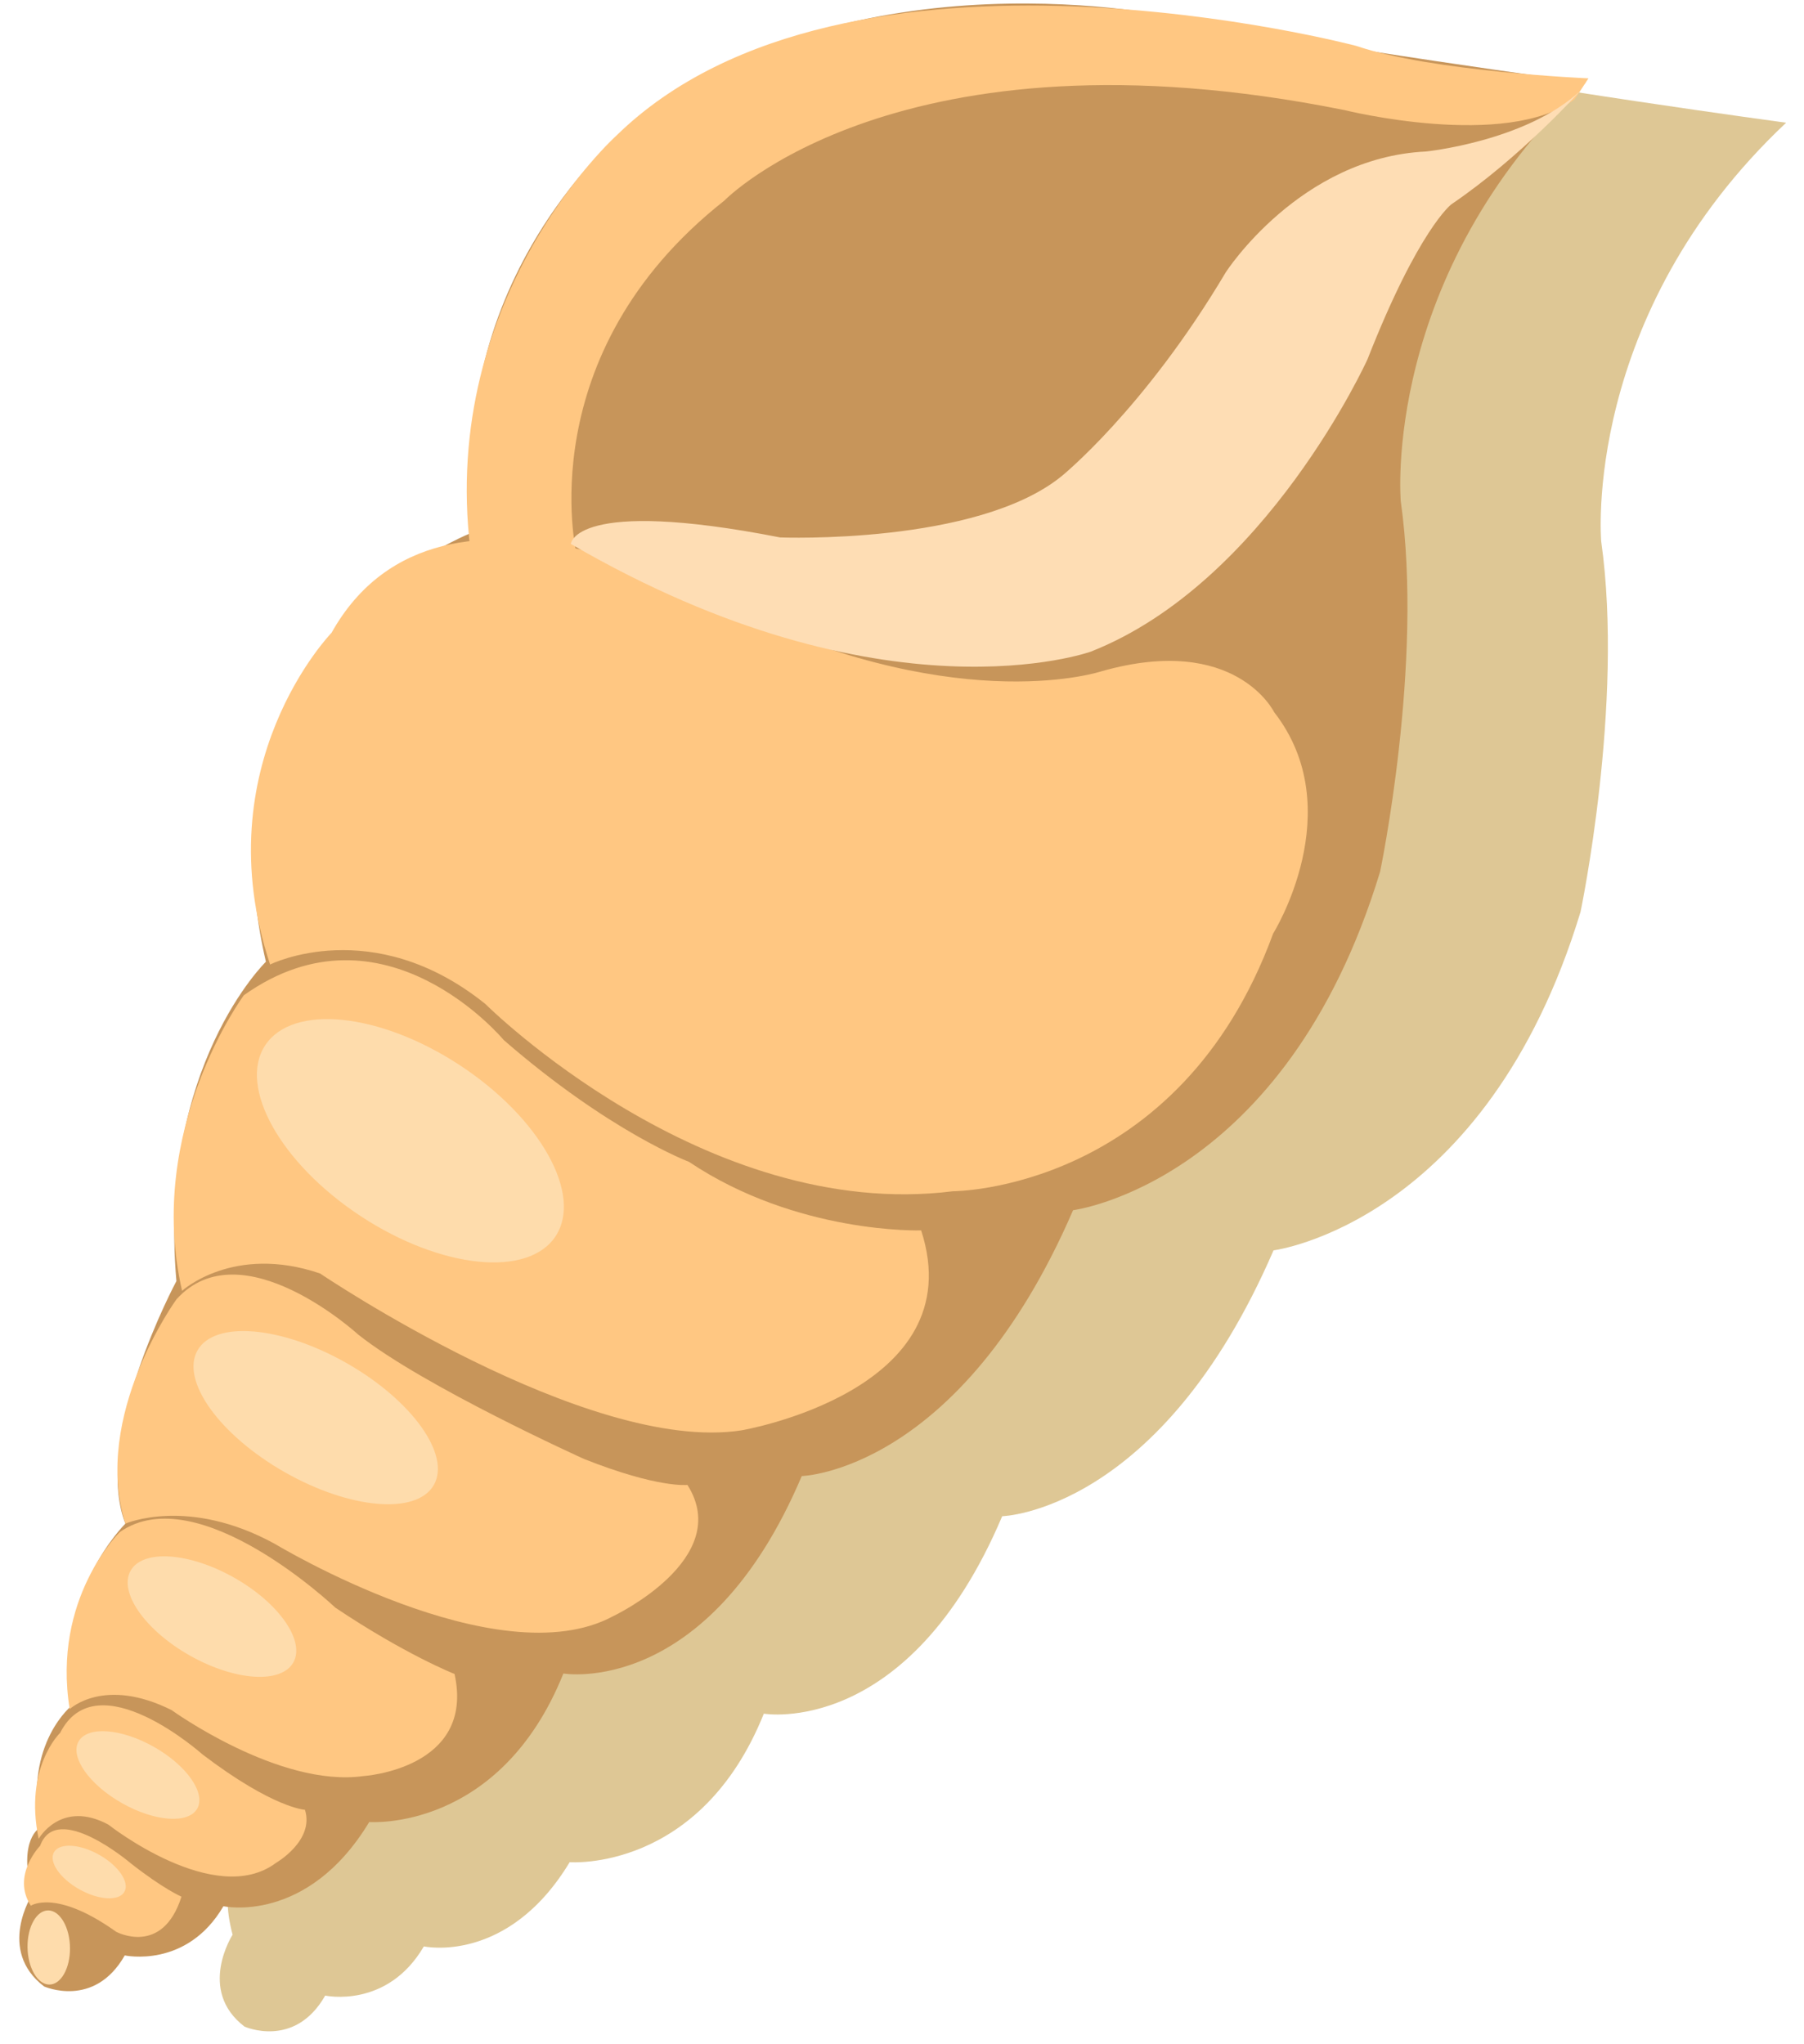 <?xml version="1.0" encoding="UTF-8"?>
<svg version="1.1" viewBox="0 0 90 102" xmlns="http://www.w3.org/2000/svg">
 <g fill-rule="evenodd">
  <path d="m12.199 101.12s2.502 1.127 4.025-1.548c0 0 3.092 0.677 4.922-2.454 0 0 4.182 0.922 7.275-4.202 0 0 6.503 0.513 9.686-7.41 0 0 7.191 1.243 11.892-9.852 0 0 7.884-0.196 13.536-13.265 0 0 10.588-1.34 15.316-16.886 0 0 2.179-10.376 1.032-18.49 0 0-0.995-11.269 9.226-20.89 0 0-13.148-1.778-20.424-3.244 0 0-16.017-3.569-27.314 5.404 0 0-9.484 7.618-7.562 20.188 0 0-14.305 5.211-10.544 21.521 0 0-5.394 5.243-4.464 15.934 0 0-4.21 7.85-2.546 12.103 0 0-3.636 3.57-2.64 9.046 0 0-2.418 1.871-1.621 6.123 0 0-1.12 0.564-0.39 3.337 0 0-1.782 2.768 0.595 4.585z" fill="#dec795"/>
  <path d="m2.199 99.116s2.502 1.127 4.025-1.548c0 0 3.092 0.677 4.922-2.454 0 0 4.182 0.922 7.275-4.202 0 0 6.503 0.513 9.686-7.41 0 0 7.191 1.243 11.892-9.852 0 0 7.884-0.196 13.536-13.265 0 0 10.588-1.34 15.316-16.886 0 0 2.179-10.376 1.032-18.49 0 0-0.995-11.269 9.226-20.89 0 0-13.148-1.778-20.424-3.244 0 0-16.017-3.569-27.314 5.404 0 0-9.484 7.618-7.562 20.188 0 0-14.305 5.211-10.544 21.521 0 0-5.394 5.243-4.464 15.934 0 0-4.21 7.85-2.546 12.103 0 0-3.636 3.57-2.64 9.046 0 0-2.418 1.871-1.621 6.123 0 0-1.12 0.564-0.39 3.337 0 0-1.782 2.768 0.595 4.585z" fill="#c7955a"/>
  <path d="m63.516 46.581c-4.706 12.869-15.976 12.858-15.976 12.858-12.399 1.555-23.328-9.346-23.328-9.346-5.622-4.521-10.737-1.967-10.737-1.967-3.317-9.97 3.066-16.554 3.066-16.554 5.551-9.909 20.46-0.925 20.46-0.925 11.163 5.154 17.984 2.838 17.984 2.838 6.666-1.877 8.579 2.046 8.579 2.046 3.807 4.884-0.048 11.05-0.048 11.05zm-38.384 5.314c5.278 4.588 9.239 6.075 9.239 6.075 5.404 3.628 11.584 3.422 11.584 3.422 2.61 8.019-8.968 9.978-8.968 9.978-7.697 1.189-21.018-7.828-21.018-7.828-4.335-1.476-6.885 0.865-6.885 0.865-1.861-8.07 3.081-14.747 3.081-14.747 6.983-4.969 12.967 2.235 12.967 2.235zm-7.259 14.696c3.246 2.582 11.259 6.204 11.259 6.204 3.706 1.473 5.163 1.297 5.163 1.297 2.344 3.692-3.706 6.55-3.706 6.55-5.767 3.115-16.876-3.608-16.876-3.608-4.336-2.379-7.458-1.009-7.458-1.009-1.691-5.383 2.554-11.2 2.554-11.2 3.238-3.566 9.064 1.766 9.064 1.766zm-1.141 13.626c3.501 2.348 5.945 3.309 5.945 3.309 1.041 4.744-4.553 5.094-4.553 5.094-4.202 0.585-9.564-3.293-9.564-3.293-3.376-1.685-5.083-0.047-5.083-0.047-0.898-5.545 2.503-8.837 2.503-8.837 3.896-2.726 10.752 3.774 10.752 3.774zm-6.623 7.327c3.532 2.687 5.105 2.757 5.105 2.757 0.485 1.537-1.44 2.647-1.44 2.647-3.055 2.292-8.37-1.908-8.37-1.908-2.365-1.264-3.475 0.71-3.475 0.71-0.743-3.564 1.071-5.286 1.071-5.286 1.838-3.63 7.109 1.08 7.109 1.08zm-8.107 4.553c0.826-2.277 4.532 0.883 4.532 0.883 1.628 1.279 2.52 1.657 2.52 1.657-0.954 2.998-3.258 1.752-3.258 1.752-3.016-2.153-4.257-1.301-4.257-1.301-0.985-1.502 0.463-2.991 0.463-2.991z" fill="#ffc782"/>
  <path d="m28.761 27.626s-2.374-9.926 7.374-17.615c0 0 8.695-8.992 30.942-4.517 0 0 8.064 2.006 11.482-0.538l0.688-1.046s-7.852-0.343-11.57-1.616c0 0-25.44-6.762-36.929 4.475 0 0-8.835 7.957-7.279 20.672l5.292 0.185z" fill="#ffc782"/>
  <path d="m27.718 61.683c-1.367 2.078-5.718 1.631-9.719-0.999s-6.136-6.448-4.769-8.527c1.367-2.078 5.718-1.631 9.719 0.999s6.136 6.448 4.769 8.527zm-6.073 12.411c-0.855 1.502-4.187 1.215-7.443-0.639-3.256-1.855-5.203-4.576-4.348-6.077 0.854-1.502 4.187-1.216 7.443 0.639s5.202 4.575 4.348 6.077zm-7.015 8.864c-0.613 1.072-2.926 0.912-5.166-0.356-2.239-1.268-3.558-3.165-2.945-4.236 0.614-1.072 2.927-0.912 5.166 0.356 2.24 1.268 3.559 3.165 2.945 4.236zm-4.791 7.286c-0.443 0.774-2.126 0.65-3.76-0.277-1.633-0.926-2.599-2.304-2.157-3.079 0.443-0.774 2.126-0.65 3.76 0.276 1.634 0.927 2.599 2.306 2.157 3.08zm-3.634 4.153c-0.274 0.475-1.281 0.418-2.251-0.129s-1.534-1.375-1.261-1.851c0.274-0.476 1.281-0.418 2.251 0.129 0.97 0.546 1.534 1.375 1.261 1.851zm-2.713 2.799c9e-3 1.022-0.458 1.839-1.043 1.826s-1.067-0.852-1.076-1.873c-8e-3 -1.022 0.459-1.839 1.043-1.826 0.585 0.013 1.067 0.852 1.076 1.873z" fill="#fedcac"/>
  <path d="m28.479 27.141s0.151-2.339 10.44-0.325c0 0 9.8 0.386 14.037-3.051 0 0 4.138-3.339 8.2-10.183 0 0 3.686-5.719 9.976-6.022 0 0 4.985-0.503 7.702-3.022 0 0-2.929 3.281-6.428 5.657 0 0-1.634 1.235-4.183 7.733 0 0-5.049 11.138-13.803 14.586 0 0-10.305 3.717-25.941-5.373z" fill="#feddb4"/>
 </g>
</svg>
